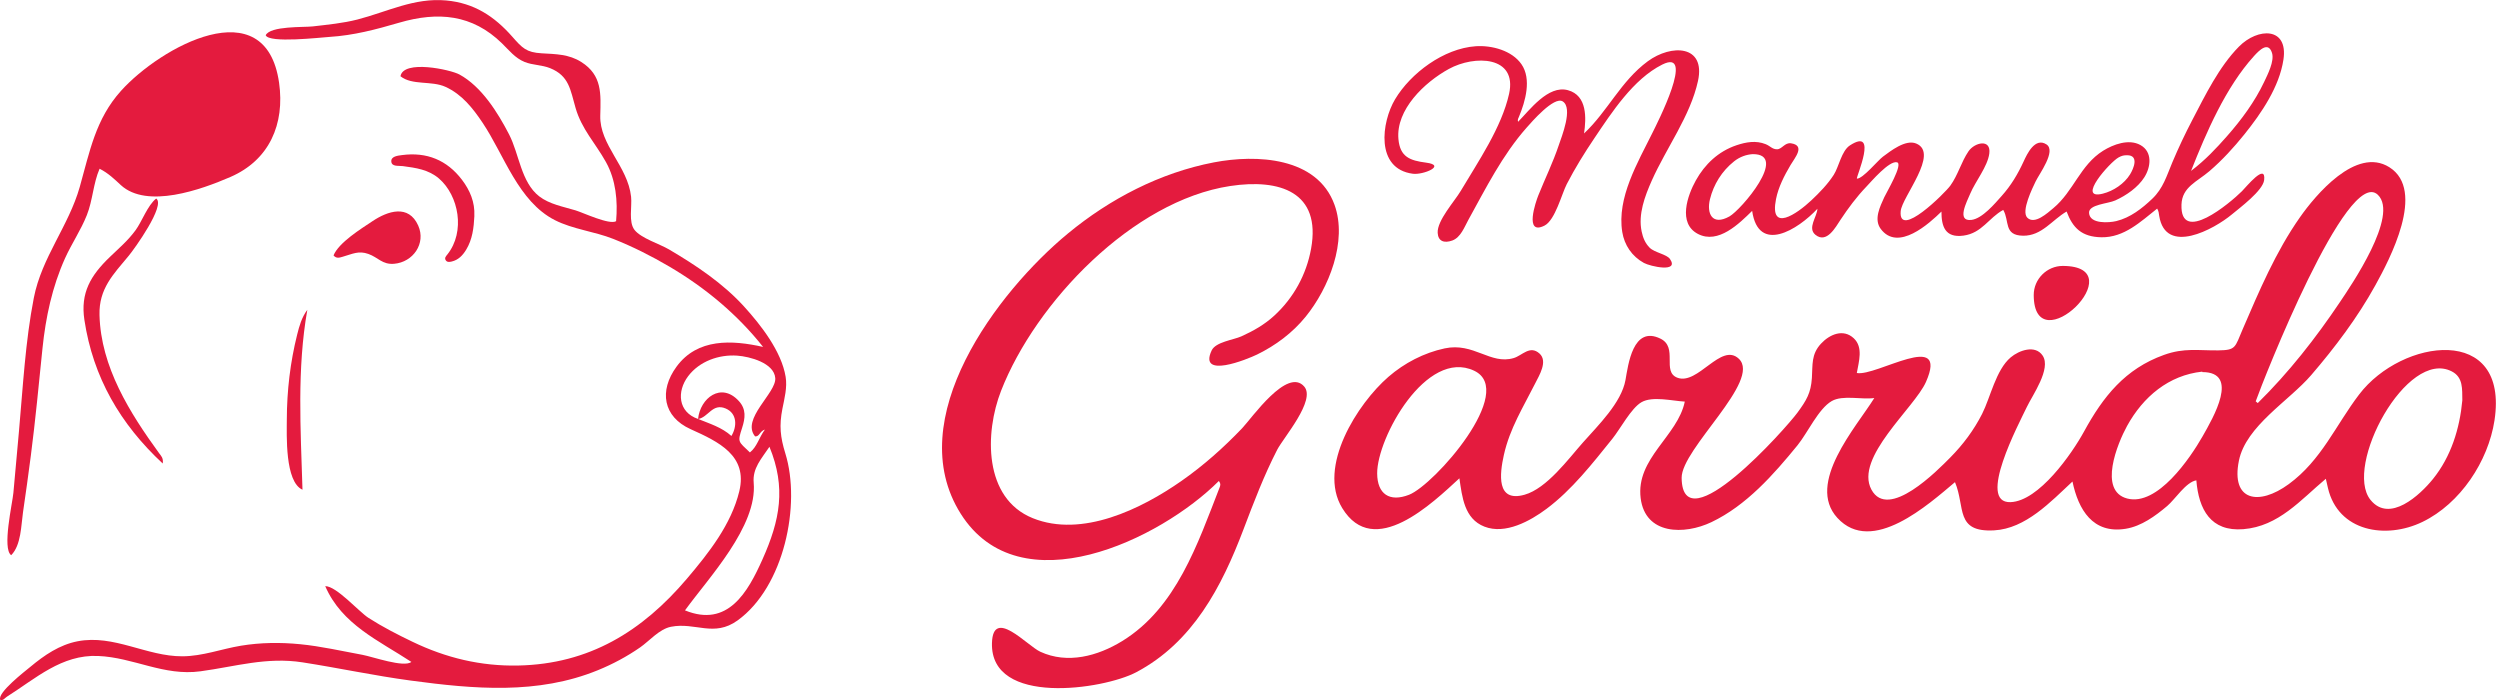 <svg xmlns="http://www.w3.org/2000/svg" width="250" height="70" viewBox="0 0 250 70" fill="none"><g clip-path="url(#clip0_73_453)"><path d="M0.026 69.983C-0.308 69.286 2.529 67.104 3.039 66.681C4.432 65.522 5.948 64.479 7.76 64.128C11.386 63.424 14.659 65.645 18.239 65.63C20.261 65.621 22.128 64.897 24.101 64.57C26.052 64.249 28.03 64.227 29.996 64.419C32.097 64.623 34.176 65.104 36.25 65.484C37.258 65.669 40.406 66.791 41.135 66.191C37.894 64.061 34.188 62.46 32.523 58.615C33.639 58.6 35.894 61.174 36.845 61.785C38.25 62.689 39.744 63.453 41.248 64.176C44.602 65.791 48.08 66.63 51.816 66.553C58.915 66.409 64.223 63.14 68.709 57.85C70.872 55.298 73.129 52.445 73.93 49.123C74.791 45.563 71.87 44.181 69.062 42.917C66.314 41.679 65.876 39.091 67.654 36.666C69.75 33.808 73.194 33.995 76.31 34.692C73.73 31.438 70.53 28.775 66.954 26.669C65.157 25.61 63.266 24.658 61.324 23.889C59.432 23.139 57.3 22.934 55.488 22.014C51.816 20.146 50.428 15.508 48.26 12.277C47.281 10.816 46.195 9.436 44.552 8.686C43.147 8.045 41.207 8.561 40.047 7.624C40.346 5.937 45.055 6.965 45.938 7.446C48.164 8.658 49.781 11.261 50.909 13.443C51.92 15.395 52.1 18.219 53.919 19.632C54.94 20.425 56.345 20.67 57.553 21.036C58.304 21.262 60.946 22.516 61.61 22.12C61.788 20.108 61.591 17.998 60.594 16.205C59.545 14.318 58.176 12.936 57.558 10.797C57.033 8.987 56.923 7.586 55.007 6.814C54.175 6.48 53.272 6.526 52.452 6.192C51.511 5.807 50.907 5.028 50.204 4.341C47.23 1.43 43.801 1.137 39.917 2.269C37.576 2.952 35.386 3.538 32.937 3.692C32.073 3.747 26.885 4.348 26.57 3.521C27.044 2.577 30.377 2.747 31.291 2.639C32.778 2.464 34.292 2.324 35.743 1.952C38.741 1.178 41.419 -0.247 44.622 0.046C47.406 0.301 49.429 1.622 51.239 3.68C52.23 4.805 52.632 5.242 54.172 5.331C55.578 5.413 56.894 5.415 58.13 6.201C60.226 7.53 60.084 9.376 60.027 11.563C59.95 14.505 62.782 16.618 63.109 19.675C63.215 20.654 62.835 22.204 63.453 22.992C64.103 23.824 65.958 24.389 66.906 24.946C69.608 26.537 72.277 28.316 74.402 30.647C76.076 32.486 78.151 35.139 78.564 37.682C78.738 38.754 78.447 39.826 78.24 40.877C77.91 42.564 78.028 43.703 78.533 45.338C80.119 50.455 78.413 58.687 73.757 62.044C71.387 63.753 69.534 62.196 67.099 62.677C65.927 62.907 64.952 64.087 64.011 64.741C62.695 65.654 61.278 66.412 59.796 67.017C53.766 69.483 47.391 68.906 41.08 68.058C37.449 67.57 33.875 66.799 30.259 66.236C26.649 65.676 23.569 66.652 20.049 67.13C16.37 67.63 13.374 65.746 9.803 65.597C6.162 65.443 3.576 67.847 0.681 69.676C0.479 69.803 0.332 70.082 0.014 69.99L0.026 69.983ZM69.808 41.896C70.968 42.369 72.181 42.73 73.141 43.597C73.718 42.643 73.725 41.343 72.57 40.85C71.237 40.283 70.836 41.737 69.806 41.901C70.015 39.809 72.123 38.163 73.892 40.112C74.633 40.929 74.529 41.802 74.209 42.792C73.74 44.246 73.81 44.112 74.991 45.244C75.713 44.672 75.884 43.782 76.493 42.953C75.947 43.134 75.966 43.672 75.509 43.641C74.079 41.903 77.643 39.298 77.527 37.81C77.409 36.284 74.955 35.651 73.725 35.565C71.892 35.433 69.941 36.123 68.812 37.622C67.659 39.156 67.801 41.216 69.808 41.896ZM76.945 44.679C76.146 45.876 75.242 46.816 75.369 48.27C75.752 52.637 70.867 57.769 68.499 61.037C72.785 62.792 74.784 59.211 76.25 55.932C78.001 52.015 78.625 48.77 76.945 44.679Z" fill="#E41B3E"></path><path d="M9.959 16.873C9.319 18.341 9.281 20.014 8.684 21.514C8.087 23.016 7.166 24.36 6.502 25.831C5.219 28.679 4.567 31.739 4.249 34.834C3.881 38.425 3.544 42.016 3.08 45.597C2.837 47.477 2.575 49.356 2.3 51.231C2.108 52.541 2.12 54.51 1.119 55.519C0.192 54.875 1.246 50.323 1.34 49.275C1.528 47.22 1.713 45.165 1.898 43.11C2.293 38.704 2.534 34.14 3.381 29.794C4.17 25.73 6.87 22.603 7.977 18.688C8.975 15.152 9.557 11.905 12.108 9.076C16.038 4.713 26.563 -1.149 27.908 8.271C28.497 12.402 26.936 16.01 23.042 17.697C20.133 18.959 14.697 20.916 12.079 18.505C11.454 17.928 10.83 17.313 9.962 16.875L9.959 16.873Z" fill="#E41B3E"></path><path d="M16.276 46.354C12.039 42.417 9.305 37.74 8.439 31.988C8.03 29.28 9.067 27.542 10.987 25.696C11.897 24.821 12.792 24.062 13.547 23.035C14.2 22.151 14.758 20.529 15.619 19.855C16.589 20.521 13.418 24.92 12.891 25.554C11.319 27.448 9.883 28.871 9.95 31.498C10.08 36.694 12.989 41.3 15.918 45.33C16.098 45.578 16.358 45.792 16.274 46.352L16.276 46.354Z" fill="#E41B3E"></path><path d="M33.353 25.542C33.876 24.252 36.13 22.865 37.242 22.122C38.782 21.091 40.859 20.406 41.821 22.557C42.62 24.345 41.306 26.222 39.408 26.379C38.229 26.477 37.822 25.744 36.84 25.395C35.851 25.047 35.288 25.384 34.261 25.677C33.965 25.761 33.645 25.886 33.353 25.542Z" fill="#E41B3E"></path><path d="M47.439 21.586C47.379 22.771 47.249 23.941 46.607 24.987C46.265 25.542 45.834 25.996 45.17 26.153C44.946 26.206 44.689 26.246 44.554 25.992C44.441 25.775 44.605 25.612 44.73 25.456C46.566 23.158 45.868 19.555 43.902 17.856C42.86 16.954 41.573 16.784 40.283 16.611C39.85 16.553 39.166 16.692 39.13 16.149C39.094 15.632 39.773 15.565 40.208 15.508C42.672 15.183 44.694 16.003 46.197 17.978C46.996 19.031 47.502 20.218 47.434 21.586H47.439Z" fill="#E41B3E"></path><path d="M30.733 30.981C29.688 36.913 30.064 42.881 30.249 48.972C28.48 48.191 28.678 43.472 28.683 41.917C28.69 39.084 29.027 36.207 29.717 33.457C29.931 32.601 30.167 31.746 30.733 30.979V30.981Z" fill="#E41B3E"></path><path d="M215.72 20.858C214.088 22.144 212.423 23.766 210.144 23.727C208.171 23.694 207.274 22.79 206.66 21.153C205.226 21.973 204.186 23.598 202.31 23.571C200.344 23.545 200.972 22.088 200.324 20.992C198.866 21.781 198.2 23.314 196.344 23.562C194.494 23.809 194.145 22.622 194.145 21.156C192.94 22.338 189.792 25.213 188.069 22.884C187.362 21.927 188.004 20.661 188.425 19.728C188.654 19.226 190.346 16.397 189.703 16.231C188.928 16.032 187.128 18.154 186.64 18.663C185.658 19.687 184.828 20.807 184.051 21.978C183.574 22.694 182.672 24.401 181.541 23.478C180.718 22.805 181.709 21.682 181.741 20.877C179.787 22.975 175.843 25.427 175.215 21.088C173.935 22.341 171.829 24.458 169.789 23.391C167.763 22.331 168.749 19.538 169.587 18.036C170.479 16.435 171.829 15.14 173.644 14.527C174.609 14.202 175.595 14.029 176.56 14.414C177.036 14.604 177.231 14.935 177.71 14.928C178.204 14.919 178.478 14.236 179.103 14.33C180.566 14.553 179.486 15.772 179.053 16.507C178.427 17.57 177.843 18.697 177.602 19.906C176.923 23.326 179.7 21.379 181.13 20.038C181.957 19.259 182.763 18.433 183.375 17.483C183.894 16.676 184.147 15.085 184.996 14.537C187.87 12.683 185.591 17.707 185.689 17.865C186.281 17.889 187.778 16.044 188.293 15.666C189.046 15.111 190.55 13.912 191.616 14.351C193.974 15.325 190.189 19.694 190.069 21.12C189.828 23.949 194.501 19.303 195.033 18.565C195.808 17.49 196.118 16.209 196.847 15.135C197.458 14.234 199.124 13.849 198.931 15.351C198.765 16.647 197.535 18.144 197.023 19.365C196.686 20.168 195.618 22.168 197.136 21.992C198.236 21.865 199.497 20.343 200.158 19.605C201.109 18.548 201.783 17.406 202.367 16.137C202.699 15.416 203.496 13.693 204.644 14.44C205.657 15.099 203.915 17.394 203.554 18.163C203.27 18.769 202.083 21.132 202.733 21.771C203.467 22.494 204.747 21.302 205.337 20.812C207.36 19.132 208.015 16.512 210.308 15.077C211.321 14.443 212.88 13.859 214.04 14.503C215.279 15.193 215.08 16.709 214.437 17.724C213.795 18.74 212.637 19.541 211.53 20.043C210.78 20.382 208.847 20.439 208.905 21.3C208.982 22.43 210.924 22.278 211.624 22.11C213.034 21.771 214.213 20.838 215.219 19.882C216.326 18.829 216.661 17.591 217.236 16.231C217.844 14.787 218.516 13.366 219.245 11.972C220.525 9.523 221.906 6.677 223.891 4.665C225.785 2.745 228.846 2.678 228.343 5.97C227.929 8.689 226.153 11.301 224.438 13.436C223.381 14.748 222.238 16.003 220.948 17.111C219.704 18.178 218.21 18.699 218.148 20.451C218.003 24.502 222.987 20.322 224.195 19.12C224.62 18.697 226.615 16.226 226.416 18.002C226.298 19.062 223.968 20.79 223.184 21.444C221.41 22.925 216.557 25.578 215.919 21.581C215.883 21.358 215.881 21.127 215.715 20.853L215.72 20.858ZM219.105 17.091C220.535 16.003 221.629 14.832 222.688 13.63C224.146 11.977 225.482 10.167 226.416 8.191C226.757 7.468 227.46 6.11 227.2 5.293C226.825 4.108 225.929 5.023 225.4 5.605C222.565 8.727 220.621 13.26 219.105 17.089V17.091ZM175.275 15.414C174.637 15.45 173.976 15.683 173.408 16.135C172.183 17.111 171.363 18.44 170.997 19.918C170.643 21.351 171.218 22.605 172.939 21.646C174.11 20.992 178.901 15.387 175.275 15.414ZM212.712 15.524C212.375 15.524 212.18 15.565 211.846 15.75C210.999 16.219 207.589 20.031 210.272 19.368C211.357 19.098 212.435 18.365 213.005 17.44C213.371 16.846 213.922 15.524 212.712 15.524Z" fill="#E41B3E"></path><path d="M151.807 12.181C152.955 11.023 154.805 8.48 156.788 9.018C158.742 9.549 158.626 11.832 158.405 13.344C160.77 11.133 162.077 8.117 164.777 6.129C167.13 4.398 170.585 4.485 169.799 8.097C169.038 11.59 166.627 14.803 165.176 18.062C164.481 19.625 163.802 21.434 164.165 23.151C164.295 23.766 164.505 24.304 164.962 24.768C165.448 25.261 166.673 25.422 167.002 25.907C167.943 27.294 165.029 26.643 164.389 26.292C163.186 25.634 162.435 24.497 162.226 23.201C161.673 19.774 163.773 16.255 165.251 13.27C165.698 12.364 169.589 4.769 166.218 6.461C163.323 7.912 161.162 11.263 159.447 13.806C158.439 15.301 157.495 16.825 156.672 18.421C156.177 19.382 155.512 22.026 154.447 22.562C152.389 23.595 153.592 20.134 153.828 19.55C154.499 17.877 155.296 16.253 155.869 14.544C156.162 13.669 157.327 10.813 156.275 10.143C155.404 9.588 153.128 12.239 152.656 12.772C150.224 15.524 148.58 18.834 146.831 21.997C146.443 22.699 146.073 23.744 145.228 24.052C144.415 24.345 143.813 24.127 143.767 23.285C143.7 22.055 145.462 20.125 146.07 19.098C147.82 16.154 150.161 12.739 150.907 9.39C151.759 5.571 147.449 5.487 144.884 6.896C142.439 8.237 139.576 10.97 139.843 13.912C140.004 15.693 140.986 16.055 142.612 16.265C144.672 16.531 142.329 17.51 141.287 17.375C137.509 16.882 138.151 12.198 139.506 9.931C141.063 7.323 144.362 4.845 147.572 4.624C149.194 4.514 151.196 5.055 152.144 6.42C153.181 7.912 152.531 10.15 151.901 11.664C151.841 11.811 151.732 11.955 151.807 12.179V12.181Z" fill="#E41B3E"></path><path d="M232.585 47.876C230.065 49.986 227.868 52.635 224.329 52.918C221.071 53.178 219.872 50.95 219.634 48.034C218.594 48.2 217.512 49.933 216.718 50.601C215.534 51.599 214.138 52.623 212.572 52.877C209.275 53.413 207.836 50.962 207.247 48.152C205.076 50.169 202.569 52.868 199.412 53.036C195.482 53.248 196.553 50.717 195.499 48.215C192.874 50.416 187.202 55.572 183.737 51.789C180.571 48.332 185.633 42.699 187.431 39.802C186.175 39.987 184.281 39.473 183.177 40.105C181.844 40.869 180.751 43.302 179.755 44.523C177.356 47.465 174.63 50.556 171.14 52.216C168.433 53.505 164.526 53.493 164.066 49.82C163.568 45.833 167.774 43.614 168.479 40.16C167.23 40.093 165.248 39.586 164.148 40.221C163.111 40.819 162.018 42.908 161.229 43.886C159.246 46.347 157.203 48.977 154.653 50.883C153.031 52.096 150.533 53.481 148.442 52.663C146.423 51.875 146.214 49.685 145.94 47.83C143.269 50.284 137.385 55.999 134.221 50.806C131.707 46.679 135.766 40.348 138.844 37.682C140.444 36.298 142.39 35.284 144.465 34.839C147.374 34.214 149.029 36.497 151.366 35.808C152.23 35.553 152.985 34.486 153.95 35.353C154.807 36.125 153.916 37.55 153.536 38.307C152.331 40.706 150.981 42.828 150.386 45.499C149.965 47.39 149.616 50.272 152.453 49.474C154.682 48.847 156.842 45.888 158.291 44.254C159.819 42.53 162.139 40.273 162.548 38.004C162.817 36.505 163.279 32.515 166.042 33.863C167.839 34.74 166.157 37.158 167.726 37.767C169.783 38.564 172.11 34.192 173.884 35.877C176.179 38.057 168.133 44.881 168.164 47.787C168.234 54.497 178.617 42.807 179.748 41.261C180.652 40.026 181.09 39.302 181.189 37.798C181.276 36.471 181.107 35.438 182.099 34.368C182.958 33.44 184.324 32.842 185.376 33.827C186.343 34.733 185.879 36.158 185.682 37.3C187.623 37.675 194.934 32.89 192.597 38.194C191.459 40.776 185.422 45.768 187.142 48.96C188.822 52.079 193.757 47.037 195.025 45.753C196.31 44.453 197.378 43.023 198.209 41.393C199.046 39.749 199.583 36.995 201.07 35.738C201.9 35.036 203.526 34.445 204.268 35.565C205.141 36.882 203.242 39.523 202.687 40.692C201.876 42.393 197.66 50.332 201.05 50.214C203.89 50.118 207.191 45.371 208.399 43.162C210.312 39.66 212.511 36.882 216.405 35.488C218.424 34.764 219.841 35.062 221.831 35.038C223.616 35.017 223.482 34.748 224.268 32.923C225.924 29.083 227.57 25.186 229.983 21.745C231.545 19.517 235.604 14.633 238.93 16.719C242.64 19.046 238.944 25.977 237.527 28.544C235.754 31.753 233.504 34.738 231.117 37.514C228.891 40.1 224.591 42.602 223.891 46.068C223.075 50.099 225.866 50.616 228.876 48.412C232.154 46.011 233.557 42.54 235.92 39.439C240.188 33.839 250.932 32.354 249.448 42.047C248.822 46.126 246.036 50.356 242.248 52.19C238.6 53.957 233.809 53.18 232.791 48.787C232.739 48.556 232.686 48.325 232.582 47.873L232.585 47.876ZM246.233 40.031C246.209 38.932 246.339 37.74 245.186 37.144C240.679 34.808 234.351 46.64 237.048 49.986C238.954 52.349 242.007 49.498 243.297 47.9C245.104 45.662 245.973 42.862 246.233 40.031ZM220.231 37.206C220.231 37.192 220.231 37.178 220.231 37.163C216.869 37.517 214.309 39.684 212.706 42.597C211.749 44.338 209.8 49.085 212.718 49.851C215.745 50.647 219.016 45.809 220.25 43.648C221.342 41.73 223.98 37.209 220.236 37.209L220.231 37.206ZM137.717 47.342C137.729 49.414 138.959 50.238 140.908 49.476C143.432 48.491 151.707 39.1 147.415 37.072C142.643 34.817 137.698 43.782 137.717 47.34V47.342ZM225.573 40.136C225.64 40.194 225.707 40.249 225.775 40.307C228.867 37.267 231.584 33.801 233.997 30.203C235.087 28.575 239.931 21.526 237.782 19.478C234.738 16.577 226.34 37.968 225.57 40.136H225.573Z" fill="#E41B3E"></path><path d="M121.889 48.094C116.042 53.954 101.987 60.749 96.073 51.375C90.093 41.898 99.749 29.159 106.8 23.343C110.999 19.877 116.013 17.272 121.387 16.238C125.631 15.423 131.719 15.683 133.452 20.48C134.768 24.129 132.881 28.818 130.566 31.669C129.253 33.286 127.573 34.541 125.703 35.454C124.746 35.92 119.81 37.937 121.165 35.046C121.567 34.19 123.343 33.993 124.134 33.637C125.34 33.092 126.444 32.467 127.421 31.57C129.363 29.789 130.639 27.46 131.108 24.874C132.14 19.192 127.977 17.851 123.02 18.601C113.282 20.076 103.573 30.21 100.105 39.086C98.469 43.278 98.344 49.827 103.277 51.817C108.212 53.807 114.141 50.89 118.126 48.109C120.337 46.566 122.359 44.768 124.216 42.821C125.179 41.814 128.735 36.675 130.427 38.66C131.599 40.035 128.338 43.773 127.717 44.979C126.399 47.544 125.369 50.245 124.349 52.937C122.173 58.677 119.279 64.243 113.609 67.231C110.337 68.954 99.025 70.656 99.196 64.308C99.292 60.696 102.707 64.563 104.03 65.174C106.754 66.431 109.767 65.611 112.214 64.111C117.633 60.787 119.765 54.375 121.95 48.775C122.017 48.599 122.118 48.404 121.887 48.102L121.889 48.094Z" fill="#E41B3E"></path><path d="M206.282 26.593C213.583 26.612 203.385 36.519 203.373 29.496C203.371 27.91 204.694 26.588 206.282 26.593Z" fill="#E41B3E"></path></g><defs><clipPath id="clip0_73_453"><rect width="249.59" height="70" fill="white"></rect></clipPath></defs></svg>